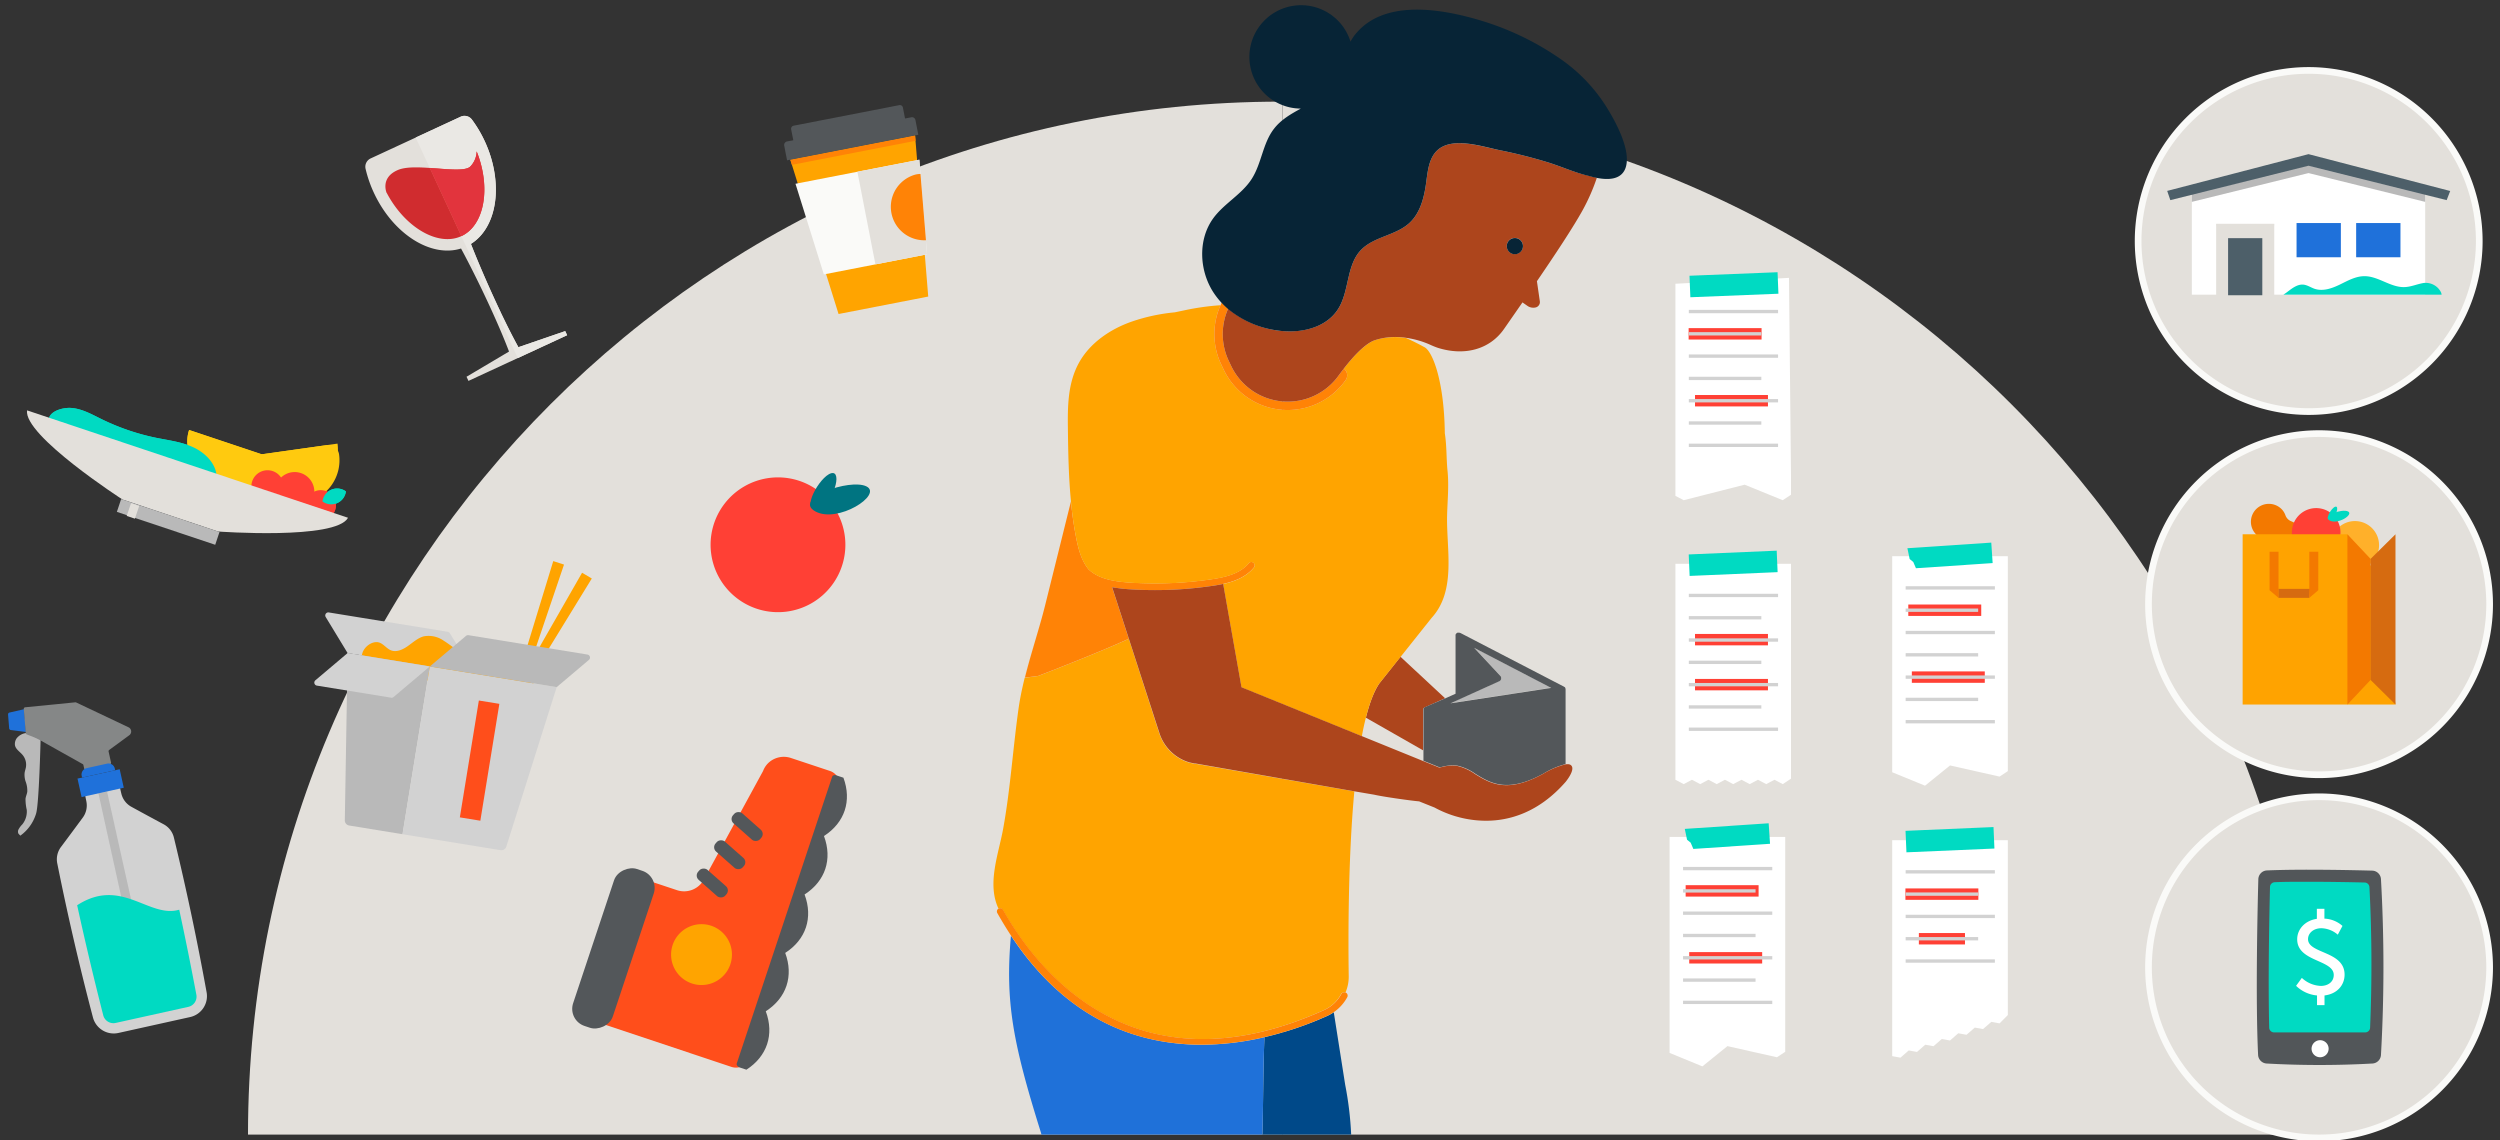 <svg id="Layer_1" data-name="Layer 1" xmlns="http://www.w3.org/2000/svg" viewBox="0 0 747.5 341"><rect x="0" y="0" width="747.5" height="341" fill="#333333" stroke="none"/><title>hero-2-fixed</title><path d="M383,30.39c-170.57,0-308.85,138.28-308.85,308.85H383.44V30.39Z" style="fill:#e3e0db"/><path d="M383.44,30.39V339.24H691.85C691.85,168.81,553.81,30.63,383.44,30.39Z" style="fill:#e3e0db"/><circle cx="690.3" cy="72.06" r="51" style="fill:#e3e0db"/><path d="M690.3,22.06a50,50,0,1,1-50,50,50,50,0,0,1,50-50m0-2a52,52,0,1,0,52,52A52.06,52.06,0,0,0,690.3,20.06Z" style="fill:#fafaf8"/><polygon points="690.24 49.16 655.36 55.6 655.36 88.11 725.13 88.11 725.13 55.6 690.24 49.16" style="fill:#fff"/><polygon points="655.36 55.6 655.36 60.36 690.24 51.75 725.13 60.36 725.13 55.6 690.24 49.16 655.36 55.6" style="fill:#b9b9b9"/><polygon points="731.55 59.84 690.24 49.55 648.93 59.84 647.99 57.08 690.24 46.09 732.61 57.11 731.55 59.84" style="fill:#4d5f69"/><rect x="662.63" y="67.14" width="17.37" height="21.15" style="fill:#e3e0db"/><rect x="666.2" y="71.21" width="10.23" height="17.07" style="fill:#4d5f69"/><rect x="662.63" y="66.91" width="17.37" height="0.45" style="fill:#e3e0db"/><rect x="686.67" y="66.69" width="13.25" height="10.23" style="fill:#1f71da"/><rect x="704.49" y="66.69" width="13.25" height="10.23" style="fill:#1f71da"/><path d="M730.05,88.11a3.2,3.2,0,0,0-.18-.69,5.12,5.12,0,0,0-5.1-2.82c-1.95.29-3.8,1.17-5.77,1.24-4.2.17-7.87-3.3-12.07-3.26-2.61,0-5,1.38-7.33,2.51s-5,2.09-7.51,1.27c-1.16-.39-2.22-1.16-3.43-1.26-1.69-.13-3.17,1-4.51,2a13.13,13.13,0,0,1-1.42,1Z" style="fill:#00dac2"/><circle cx="693.4" cy="180.65" r="51" style="fill:#e3e0db"/><path d="M693.4,130.65a50,50,0,1,1-50,50,50,50,0,0,1,50-50m0-2a52,52,0,1,0,52,52A52.06,52.06,0,0,0,693.4,128.65Z" style="fill:#fafaf8"/><path d="M711.34,163a7.21,7.21,0,1,1-7.21-7.2A7.21,7.21,0,0,1,711.34,163Z" style="fill:#ffb02a"/><path d="M683.37,154.14a5.26,5.26,0,0,0-1-1.73,5.37,5.37,0,0,0-8.57,6.39,5,5,0,0,0,.61.81,3.11,3.11,0,0,1,.79,2.35,7.21,7.21,0,1,0,9.93-6.08A3,3,0,0,1,683.37,154.14Z" style="fill:#f37900"/><path d="M698.29,163.64A7.27,7.27,0,1,1,697,153.45,7.28,7.28,0,0,1,698.29,163.64Z" style="fill:#ff4035"/><path d="M696.53,155.61c-2.42-1.37,3.73-3.58,5.53-2.69S699,157,696.53,155.61Z" style="fill:#00d9c1"/><path d="M696.73,155.25c-1.78.4.26-3.39,1.53-3.75S698.52,154.85,696.73,155.25Z" style="fill:#00d9c1"/><polygon points="716.25 210.66 670.55 210.66 670.55 159.75 701.83 159.75 710.73 171.71 716.25 210.66" style="fill:#ffa300"/><polygon points="708.8 203.3 701.87 210.66 701.87 159.75 708.8 167.11 708.8 203.3" style="fill:#f37900"/><polygon points="708.8 203.3 716.25 210.66 716.25 159.75 708.8 167.11 708.8 203.3" style="fill:#d66b10"/><polygon points="681.28 178.77 678.6 176.47 678.6 164.97 681.28 164.97 681.28 178.77" style="fill:#f37900"/><polygon points="690.48 178.77 690.71 176.08 681.28 176.08 681.28 178.77 690.48 178.77" style="fill:#d66b10"/><polygon points="690.48 178.77 693.17 176.47 693.17 164.97 690.48 164.97 690.48 178.77" style="fill:#f37900"/><circle cx="693.4" cy="289.24" r="51" style="fill:#e3e0db"/><path d="M693.4,239.24a50,50,0,1,1-50,50,50,50,0,0,1,50-50m0-2a52,52,0,1,0,52,52A52.06,52.06,0,0,0,693.4,237.24Z" style="fill:#fafaf8"/><path d="M709.32,260.32c-6-.16-21.46-.5-31.53-.06a2.7,2.7,0,0,0-2.55,2.65c-.23,8.4-.86,35.9-.07,52.49a2.71,2.71,0,0,0,2.52,2.59,284.27,284.27,0,0,0,31.71,0,2.71,2.71,0,0,0,2.51-2.57,467.27,467.27,0,0,0,0-52.53A2.7,2.7,0,0,0,709.32,260.32Z" style="fill:#525659"/><path d="M708.66,307.26c.59-14,.53-28.07-.2-42a1.46,1.46,0,0,0-1.44-1.39c-4.17-.1-10.52-.22-16.86-.22-3.81,0-7.15,0-10,.13a1.47,1.47,0,0,0-1.43,1.43c-.21,8.51-.6,27.46-.24,42.05a1.46,1.46,0,0,0,1.47,1.43h27.2A1.47,1.47,0,0,0,708.66,307.26Z" style="fill:#00dac2"/><path d="M696.26,313.57a2.55,2.55,0,1,1-2.54-2.55A2.55,2.55,0,0,1,696.26,313.57Z" style="fill:#fff"/><path d="M688.25,292.39a8.81,8.81,0,0,0,5.69,2.4c2.08,0,3.85-1.17,3.85-3.28,0-4.61-10.93-3.89-10.93-10.65,0-3.06,2.37-5.62,5.88-6.13v-3H695v2.94a8.68,8.68,0,0,1,5.4,2.18L699,279.47a7.85,7.85,0,0,0-4.9-1.93c-2.4,0-4,1.49-4,3.26,0,4.42,10.93,3.5,10.93,10.61,0,3.16-2.24,5.78-6,6.23v2.9h-2.24v-2.9a10.23,10.23,0,0,1-6.26-2.88Z" style="fill:#fff"/><path d="M425.5,224.35l-17.1-9.76c-.43,1.72-.83,3.57-1.19,5.52l18.29,7.43Z" style="fill:none"/><path d="M412.46,204.29c-1.61,2.32-2.95,5.89-4.06,10.3l17.1,9.76v-12s0,0,0,0a1.13,1.13,0,0,1,0-.18.94.94,0,0,1,0-.16l.09-.15a.71.71,0,0,1,.1-.14l.13-.11.16-.1,0,0,6.11-2.73-13.35-12.41Z" style="fill:#ad451c"/><path d="M378.07,310.12l-.06,1.65c-.34,9.06-.28,18.29-.56,27.47H404a101,101,0,0,0-1.79-14.89l-3.41-21.68a12.76,12.76,0,0,1-1.94,1.1A102.09,102.09,0,0,1,378.07,310.12Z" style="fill:#004989"/><path d="M378.07,310.12a83.3,83.3,0,0,1-18.82,2.26,67.64,67.64,0,0,1-7.07-.36c-20.36-2.06-37.12-12.9-49.91-32.25-1.77,19.77.61,32.13,8.89,58.63l.24.84h66.05c.28-9.18.22-18.41.56-27.47Z" style="fill:#1f71d9"/><path d="M311.73,184c.08-.29.16-.58.23-.88C311.89,183.37,311.81,183.66,311.73,184Z" style="fill:#ffa400"/><path d="M357.35,228.36a1.58,1.58,0,0,1-.26,0,1.27,1.27,0,0,1-.28-.06l-1.08-.22,0,0a13.44,13.44,0,0,1-9.09-8.78L337.51,191c-8.86,4.11-27.1,11.12-27.1,11.12s-2.56.36-4,.52c1.44-5.8,3.28-11.52,4.88-17.26-2.47,8.83-5.5,17.59-6.77,26.67-1.67,11.93-2.43,24-4.59,35.83-1.37,7.5-4.88,16.39-1.38,23.79a1,1,0,0,1,1.3.4c9.88,17.6,39,55.74,96.11,29.9a10.83,10.83,0,0,0,5-4.72,1,1,0,0,1,1.31-.42,11.91,11.91,0,0,0,1-4.87c-.17-11.65-.2-35.17,1.68-55.33Z" style="fill:#ffa400"/><path d="M310.41,202.1s18.24-7,27.1-11.12l-5-15.41a43.13,43.13,0,0,0,5.22.62c2.52.16,5,.25,7.59.25a117.58,117.58,0,0,0,17.24-1.28c1-.15,2.09-.33,3.15-.57,3.48-.77,6.92-2.11,9.21-4.93a1,1,0,0,0-.14-1.41,1,1,0,0,0-1.41.15c-2.56,3.15-7.05,4.19-11.1,4.79a114.87,114.87,0,0,1-24.41,1c-4.43-.29-9.35-1-12.41-4-2-2.46-2.95-5.75-3.6-9a106.56,106.56,0,0,1-1.63-11.29q-3.81,15.36-7.63,30.7-.3,1.22-.63,2.43c-.07.3-.15.59-.23.88l-.39,1.41c-1.6,5.74-3.44,11.46-4.88,17.26C307.85,202.46,310.41,202.1,310.41,202.1Z" style="fill:#ff8306"/><path d="M411.07,101.72c-2.76,1-6.25,4.6-9.27,8.49a2.49,2.49,0,0,1,.53,3.46,21.23,21.23,0,0,1-36.44-3.14l-.7-1.47a21.18,21.18,0,0,1-.25-17.8,76.42,76.42,0,0,0-10.41,1.44l-3.29.69a55.43,55.43,0,0,0-12.82,2.76c-6.46,2.25-12.66,6.44-15.93,12.54s-3.27,13-3.19,19.62c.09,7.23.23,14.48.92,21.63q-3.81,15.36-7.63,30.7,3.82-15.34,7.63-30.7a106.56,106.56,0,0,0,1.63,11.29c.65,3.22,1.56,6.51,3.6,9,3.06,3,8,3.7,12.41,4a114.87,114.87,0,0,0,24.41-1c4.05-.6,8.54-1.64,11.1-4.79a1,1,0,0,1,1.41-.15,1,1,0,0,1,.14,1.41c-2.29,2.82-5.73,4.16-9.21,4.93l5.48,30.9,36,14.62c.36-2,.76-3.8,1.19-5.52,1.11-4.41,2.45-8,4.06-10.3l6.39-8,9.22-11.58c7.47-8.18,4.39-20.56,4.63-30.58.11-4.49.59-9,.12-13.48-.35-3.36-.21-7.41-.8-11.14-.19-15.69-3.7-24.67-6.18-25.79h0c-1.81-1-3.62-1.9-5.42-2.7A20.17,20.17,0,0,0,411.07,101.72Z" style="fill:#ffa400"/><path d="M365.19,109.06l.7,1.47a21.22,21.22,0,0,0,36.44,3.14,2.49,2.49,0,0,0-.53-3.46c-.51.67-1,1.34-1.5,2a18.73,18.73,0,0,1-32.16-2.76l-.7-1.47a18.73,18.73,0,0,1-.22-15.7,25.31,25.31,0,0,1-1.91-1.82c-.13.26-.25.53-.37.8A21.18,21.18,0,0,0,365.19,109.06Z" style="fill:#ff8306"/><path d="M462.43,48.42c-4.57-1.38-9.21-2.55-13.89-3.49-5.14-1-13.88-4.06-18.5-.24-2.68,2.23-3.12,6.1-3.57,9.56-.59,4.55-1.72,9.39-5.12,12.48-4.15,3.75-10.73,4-14.54,8.14-4.31,4.65-3.33,12.26-6.76,17.59-3.64,5.68-11.37,7.31-18.05,6.36a29.12,29.12,0,0,1-14.78-6.54,18.73,18.73,0,0,0,.22,15.7l.7,1.47a18.73,18.73,0,0,0,32.16,2.76c.48-.66,1-1.33,1.5-2,3-3.89,6.51-7.54,9.27-8.49a20.17,20.17,0,0,1,9.35-.71,26.69,26.69,0,0,1,7.19,2.06,23.43,23.43,0,0,0,2.27.92c7.91,2.5,15.53.6,19.88-5.71l5.46-7.86,1.43,1a3.09,3.09,0,0,0,2.5.51,1.65,1.65,0,0,0,1.26-1.85l-.87-6c5.16-7.54,10.85-16.1,13.74-21.36a58.75,58.75,0,0,0,4.19-9.6,24,24,0,0,1-2.39-.58C470.79,51.62,466.65,49.69,462.43,48.42ZM451.8,75.7a2.42,2.42,0,1,1,3.28-1A2.43,2.43,0,0,1,451.8,75.7Z" style="fill:#ad451c"/><path d="M455.08,74.73a2.42,2.42,0,1,0-3.28,1A2.41,2.41,0,0,0,455.08,74.73Z" style="fill:#072436"/><path d="M466.42,17.51a84.15,84.15,0,0,0-23-11.17c-11.46-3.53-29.37-7-38.2,3.94a14,14,0,0,0-1.42,2.17,15.46,15.46,0,1,0-18.25,19.63,15.91,15.91,0,0,0,3.4.39c-3,1.63-5.92,3.31-8,6-3.39,4.32-3.71,10.36-6.67,15s-8.21,7.31-11.46,11.72c-4.61,6.26-4.31,15.38-.16,22a23.3,23.3,0,0,0,2.62,3.38,25.31,25.31,0,0,0,1.91,1.82A29.12,29.12,0,0,0,382,98.82c6.68,1,14.41-.68,18.05-6.36,3.43-5.33,2.45-12.94,6.76-17.59,3.81-4.11,10.39-4.39,14.54-8.14,3.4-3.09,4.53-7.93,5.12-12.48.45-3.46.89-7.33,3.57-9.56,4.62-3.82,13.36-.8,18.5.24,4.68.94,9.32,2.11,13.89,3.49,4.22,1.27,8.36,3.2,12.65,4.19a24,24,0,0,0,2.39.58c3.26.64,7.18.62,8.51-2.82,2-5.24-3.1-14.36-5.79-18.61A49.46,49.46,0,0,0,466.42,17.51Z" style="fill:#072436"/><path d="M433.67,210.23l30.15-4.61-23.08-12,7.89,8.45a.85.85,0,0,1,.14.19l0,.06a1.66,1.66,0,0,1,.06.16s0,.05,0,.08a.78.78,0,0,1,0,.16.25.25,0,0,1,0,.08.76.76,0,0,1,0,.15h0a1,1,0,0,1-.19.39l0,0a1.13,1.13,0,0,1-.34.27h0Z" style="fill:#b9b9b9"/><path d="M426.09,211.42l0,0-.16.1-.13.11a.71.71,0,0,0-.1.14l-.09.15a.94.94,0,0,0,0,.16,1.13,1.13,0,0,0,0,.18s0,0,0,0v15.21l4.93,2a12.49,12.49,0,0,1,5.23-.54,15.45,15.45,0,0,1,5.45,2.49c4.45,2.73,9.48,5.83,20.29-.12a24.47,24.47,0,0,1,6.6-2.84V206.14s0,0,0-.06a1,1,0,0,0-.07-.3.64.64,0,0,0,0-.07.93.93,0,0,0-.23-.3l0,0-.06,0-.13-.1-31-16.07-.08,0a.81.81,0,0,0-.22-.07h-.31l-.14,0-.08,0s-.06,0-.09.05l-.12.07a1.14,1.14,0,0,0-.16.15.34.34,0,0,0-.06.06s0,0,0,0a.8.8,0,0,0-.15.29.11.11,0,0,1,0,.05.93.93,0,0,0,0,.24v17.35l-2.84,1.27Zm22.22-7.74h0a1.13,1.13,0,0,0,.34-.27l0,0a1,1,0,0,0,.19-.39h0a.76.76,0,0,0,0-.15.25.25,0,0,0,0-.08.78.78,0,0,0,0-.16s0-.05,0-.08a1.66,1.66,0,0,0-.06-.16l0-.06a.85.85,0,0,0-.14-.19l-7.89-8.45,23.08,12-30.15,4.61Z" style="fill:#53575a"/><path d="M461.4,231.37c-10.81,5.95-15.84,2.85-20.29.12a15.45,15.45,0,0,0-5.45-2.49,12.49,12.49,0,0,0-5.23.54l-4.93-2-18.29-7.43-36-14.62-5.48-30.9c-1.06.24-2.12.42-3.15.57a117.58,117.58,0,0,1-17.24,1.28c-2.54,0-5.07-.09-7.59-.25a43.13,43.13,0,0,1-5.22-.62l5,15.41,9.15,28.23a13.44,13.44,0,0,0,9.09,8.78l0,0,1.08.22a1.27,1.27,0,0,0,.28.06,1.58,1.58,0,0,0,.26,0L405,236.61l5.86,1c2.62.61,11.07,1.81,13.46,2l4.62,1.85a32.39,32.39,0,0,0,12.89,3.84c.8.06,1.64.1,2.52.1,6.72,0,15.62-2.28,23.8-11.65.66-.83,2.72-3.61,1.71-4.81-.28-.33-.77-.58-1.88-.38A24.47,24.47,0,0,0,461.4,231.37Z" style="fill:#ad451c"/><path d="M401.05,297.23a10.83,10.83,0,0,1-5,4.72c-57.11,25.84-86.23-12.3-96.11-29.9a1,1,0,0,0-1.3-.4h-.06a1,1,0,0,0-.38,1.36q2,3.54,4.11,6.75C315.06,299.12,331.82,310,352.18,312a67.64,67.64,0,0,0,7.07.36,83.3,83.3,0,0,0,18.82-2.26,102.09,102.09,0,0,0,18.76-6.35,12.92,12.92,0,0,0,6-5.59,1,1,0,0,0-.4-1.35l-.05,0A1,1,0,0,0,401.05,297.23Z" style="fill:#ff8306"/><path d="M178.37,305.54,218.69,319a4.24,4.24,0,0,0,5.37-2.68l26.77-80.44a4.25,4.25,0,0,0-2.69-5.37l-11.67-3.88a6.72,6.72,0,0,0-6.89,1.65,6.57,6.57,0,0,0-1.43,2.27L210.45,263a6.72,6.72,0,0,1-8,3.17l-9.86-3.28a6.73,6.73,0,0,0-8.5,4.25l-9.94,29.88A6.71,6.71,0,0,0,178.37,305.54Z" style="fill:#ff4e1b"/><rect x="158.67" y="277.29" width="49.47" height="12.51" rx="5.38" ry="5.38" transform="translate(-143.54 368.04) rotate(-71.59)" style="fill:#53575a"/><rect x="210.99" y="258.62" width="3.98" height="10.8" rx="1.71" ry="1.71" transform="translate(-125.9 248.88) rotate(-48.55)" style="fill:#53575a"/><rect x="216.2" y="250.16" width="3.98" height="10.81" rx="1.71" ry="1.71" transform="translate(-117.8 249.93) rotate(-48.55)" style="fill:#53575a"/><rect x="221.41" y="241.71" width="3.98" height="10.8" rx="1.71" ry="1.71" transform="translate(-109.71 250.59) rotate(-48.48)" style="fill:#53575a"/><path d="M248.83,232.2,220.28,318c-.15.44.28,1,1,1.21l1.9.63v0c6.19-4,8.36-10.52,5.8-17.43l0-.05c6.19-4,8.36-10.53,5.8-17.44v0c6.2-4,8.37-10.52,5.8-17.43l0-.05c6.19-4,8.36-10.52,5.8-17.43l0-.05c6.19-4,8.36-10.52,5.8-17.43v0l-1.9-.63C249.65,231.58,249,231.75,248.83,232.2Z" style="fill:#53575a"/><path d="M212.63,276.79a9.1,9.1,0,1,1-11.51,5.76A9.11,9.11,0,0,1,212.63,276.79Z" style="fill:#ffa400"/><path d="M98.31,183.12l35.57,5.79a.92.92,0,0,1,.63.42l7.37,12.12-37.94-6.17L97.39,184.5A.91.91,0,0,1,98.31,183.12Z" style="fill:#d2d2d2"/><path d="M112.73,192a2.4,2.4,0,0,1,.87.2c1.21.51,2.07,1.75,3.28,2.24,1.65.66,3.52-.18,5.05-1.26s3-2.42,4.72-2.9a7.79,7.79,0,0,1,6.07,1.33c1.84,1.13,3.49,2.61,5.4,3.59,3.17,1.65,6.8,1.82,10.31,2.22s7.17,1.13,9.84,3.64a3.39,3.39,0,0,1,1.27,3.2,3.33,3.33,0,0,1-2.7,2,27.34,27.34,0,0,1-8.27.34c-4.71-.35-9.37-1.08-14-1.88-7.38-1.28-14.73-2.76-22-4.61a6.34,6.34,0,0,1-3.69-1.92C106.78,195.49,110,191.84,112.73,192Z" style="fill:#ffa400"/><polygon points="176.95 172.97 133.36 243.99 132.63 243.56 174.04 171.25 176.95 172.97" style="fill:#ffa400"/><polygon points="168.64 168.81 141.86 247.72 141.06 247.46 165.42 167.77 168.64 168.81" style="fill:#ffa400"/><path d="M120.35,249.43l-15.94-2.6a1.56,1.56,0,0,1-1.31-1.56l.84-50,24.57,4Z" style="fill:#b9b9b9"/><path d="M120.35,249.43l29.3,4.77a1.56,1.56,0,0,0,1.74-1.07l15.06-47.68-37.94-6.17Z" style="fill:#d2d2d2"/><path d="M175.64,195.71l-35.56-5.79a1,1,0,0,0-.74.2l-10.83,9.16,37.94,6.17,9.63-8.14A.91.91,0,0,0,175.64,195.71Z" style="fill:#b9b9b9"/><path d="M94.75,205l22.19,3.61a.89.89,0,0,0,.74-.2l10.83-9.15-24.57-4-9.63,8.14A.91.91,0,0,0,94.75,205Z" style="fill:#d2d2d2"/><rect x="125.7" y="224.34" width="35.4" height="6.21" transform="translate(-104.12 332.44) rotate(-80.76)" style="fill:#ff4e1b"/><polygon points="250.73 93.89 277.54 88.67 273.61 40.48 236.3 47.74 250.73 93.89" style="fill:#ffa400"/><polygon points="236.78 49.29 236.3 47.74 273.61 40.48 273.74 42.1 236.78 49.29" style="fill:#ff8306"/><polygon points="246.33 82.05 237.85 54.95 274.88 47.75 277.18 76.04 246.33 82.05" style="fill:#fafaf8"/><polygon points="256.36 51.35 274.88 47.75 277.18 76.04 261.75 79.05 256.36 51.35" style="fill:#e3e0db"/><path d="M235.33,42.29l37.14-7.22a1.05,1.05,0,0,1,1.25.84l.85,4.38-39.24,7.64-.85-4.38A1.08,1.08,0,0,1,235.33,42.29Z" style="fill:#53575a"/><path d="M237.3,37.58l31.57-6.14a.93.93,0,0,1,1.1.74l.75,3.84-33.41,6.51-.75-3.84A.94.94,0,0,1,237.3,37.58Z" style="fill:#53575a"/><path d="M275.22,52a9.16,9.16,0,0,0-1.36.16,10,10,0,0,0,3,19.67Z" style="fill:#ff8306"/><path d="M248.6,175.16a20.15,20.15,0,1,1-3.72-28.26A20.15,20.15,0,0,1,248.6,175.16Z" style="fill:#ff4035"/><path d="M243.73,152.88c-6.72-3.78,10.34-9.91,15.33-7.45S250.44,156.66,243.73,152.88Z" style="fill:#007481"/><path d="M244.29,151.9c-4.95,1.1.71-9.41,4.23-10.4S249.24,150.79,244.29,151.9Z" style="fill:#007481"/><path d="M149.68,93.29q-3-6.32-5.74-12.75-1.62-3.78-3.13-7.62c8-5,9.89-18.27,4.13-30.71a36.81,36.81,0,0,0-3.82-6.45,2.75,2.75,0,0,0-3.36-.87L110.82,47.37a2.74,2.74,0,0,0-1.51,3.12,36.6,36.6,0,0,0,2.45,7.09C117.52,70,128.88,77.14,137.85,74.3c1.3,2.42,2.56,4.85,3.79,7.31q3.13,6.24,6,12.62c1.61,3.58,3.16,7.2,4.56,10.88l-12.71,7.54.58,1.24,29.49-13.66L169,99l-14,4.81c-1.9-3.45-3.65-7-5.34-10.51" style="fill:#e3e0db"/><path d="M115.64,57.69C121.06,68,131,73.83,137.94,70.61s8.91-14.59,4.58-25.36a6.73,6.73,0,0,1-1.93,4.57c-1.37,1.24-5.52.9-10,.55s-9-.67-11.64.47c-5.36,2.3-3.34,6.85-3.34,6.85" style="fill:#d02c2f"/><path d="M138.9,34.64a2.73,2.73,0,0,0-1.14.25h0l-13.47,6.24,4.21,9.08,2.12.16c2.08.16,4.09.32,5.78.32,1.94,0,3.46-.21,4.19-.87a6.73,6.73,0,0,0,1.93-4.57c4.33,10.77,2.38,22.13-4.58,25.36l16.88,36.45,14.75-6.83L169,99l-14,4.81c-1.9-3.45-3.65-7-5.34-10.51q-3-6.32-5.74-12.75-1.62-3.78-3.13-7.62h0c4.86-3,7.47-9.16,7.46-16.29a34.83,34.83,0,0,0-3.33-14.42,36.81,36.81,0,0,0-3.82-6.45,2.78,2.78,0,0,0-2.22-1.12" style="fill:#eae8e4"/><path d="M142.52,45.25a6.73,6.73,0,0,1-1.93,4.57c-.73.66-2.25.87-4.19.87-1.69,0-3.7-.16-5.78-.32l-2.12-.16,9.44,20.4c7-3.23,8.91-14.59,4.58-25.36" style="fill:#e36b5e"/><path d="M142.52,45.25a6.73,6.73,0,0,1-1.93,4.57c-.73.66-2.25.87-4.19.87-1.69,0-3.7-.16-5.78-.32l-2.12-.16,9.44,20.4c7-3.23,8.91-14.59,4.58-25.36" style="fill:#e2343d"/><path d="M72.49,145l-9.3-3.11a10.52,10.52,0,0,1-6.64-13.32l29.26,9.79A10.52,10.52,0,0,1,72.49,145Z" style="fill:#ffca0f"/><path d="M90.4,146.62,79,148.23a12.36,12.36,0,0,1-14-10.52l35.92-5.07A12.37,12.37,0,0,1,90.4,146.62Z" style="fill:#ffca0f"/><path d="M91.62,149.65a4.52,4.52,0,1,0,5.73-2.86A4.52,4.52,0,0,0,91.62,149.65Z" style="fill:#ff4035"/><path d="M82.52,145.17A5.89,5.89,0,1,0,90,141.46,5.89,5.89,0,0,0,82.52,145.17Z" style="fill:#ff4035"/><path d="M75.41,143.9a4.83,4.83,0,1,0,6.11-3.05A4.84,4.84,0,0,0,75.41,143.9Z" style="fill:#ff4035"/><path d="M21.54,122c3.17.31,6,1.94,8.88,3.35a68.42,68.42,0,0,0,16.34,5.57c3.73.75,7.58,1.22,11,2.8s6.57,4.58,7,8.35a3.09,3.09,0,0,1-.71,2.72c-.92.83-2.35.57-3.55.25a230.42,230.42,0,0,1-31.39-10.93c-3.39-1.46-11.81-3.66-13.89-6.77C12.75,123.52,18.38,121.65,21.54,122Z" style="fill:#00dac2"/><path d="M103.42,146.93a4.41,4.41,0,0,0-7,3,4.41,4.41,0,0,0,7-3Z" style="fill:#00dac2"/><path d="M72.49,145l-9.3-3.11a10.52,10.52,0,0,1-6.64-13.32l29.26,9.79A10.52,10.52,0,0,1,72.49,145Z" style="fill:#ffca0f"/><path d="M90.51,150.3l-10.6,1.49a12.79,12.79,0,0,1-14.45-10.87h0a3.25,3.25,0,0,1,2.76-3.67l29.49-4.16a3.25,3.25,0,0,1,3.67,2.76A12.79,12.79,0,0,1,90.51,150.3Z" style="fill:#ffca0f"/><path d="M91.62,149.65a4.52,4.52,0,1,0,5.73-2.86A4.52,4.52,0,0,0,91.62,149.65Z" style="fill:#ff4035"/><path d="M82.52,145.17A5.89,5.89,0,1,0,90,141.46,5.89,5.89,0,0,0,82.52,145.17Z" style="fill:#ff4035"/><path d="M75.41,143.9a4.83,4.83,0,1,0,6.11-3.05A4.84,4.84,0,0,0,75.41,143.9Z" style="fill:#ff4035"/><path d="M21.54,122c3.17.31,6,1.94,8.88,3.35a68.42,68.42,0,0,0,16.34,5.57c3.73.75,7.58,1.22,11,2.8s6.57,4.58,7,8.35a3.09,3.09,0,0,1-.71,2.72c-.92.83-2.35.57-3.55.25a230.42,230.42,0,0,1-31.39-10.93c-3.39-1.46-11.81-3.66-13.89-6.77C12.75,123.52,18.38,121.65,21.54,122Z" style="fill:#00dac2"/><path d="M8.09,122.7C7,130.22,36.65,149.37,36.65,149.37l28.56,9.55s35.22,2.58,38.85-4.11Z" style="fill:#e3e0db"/><rect x="48.27" y="140.55" width="4.03" height="31.01" transform="translate(-113.66 154.23) rotate(-71.5)" style="fill:#b9b9b9"/><rect x="37.38" y="151.13" width="4.03" height="2.57" transform="matrix(0.32, -0.95, 0.95, 0.32, -117.64, 141.41)" style="fill:#e3e0db"/><path d="M103.42,146.93a4.41,4.41,0,0,0-7,3,4.41,4.41,0,0,0,7-3Z" style="fill:#00dac2"/><path d="M36.28,237.29q-.59-2.53-1.19-5.07L24.76,234.5q.54,2.55,1.06,5.1a6.11,6.11,0,0,1-1.07,4.86q-3.21,4.36-6.5,8.76a6.13,6.13,0,0,0-1.14,4.87q4.66,23.25,10.7,46.2a6.43,6.43,0,0,0,7.52,4.58l21.57-4.78a6.42,6.42,0,0,0,4.89-7.32q-4.22-23.34-9.81-46.4a6.11,6.11,0,0,0-3.09-3.93q-4.83-2.59-9.59-5.2A6.1,6.1,0,0,1,36.28,237.29Z" style="fill:#d2d2d2"/><path d="M32,236.63l-2.57.57q4.34,19.85,8.74,39.7l2.66-.59Q36.45,256.46,32,236.63Z" style="fill:#b9b9b9"/><path d="M23.07,270.67q3.62,16.53,7.81,32.94a3.14,3.14,0,0,0,3.7,2.25l21.73-4.81a3.14,3.14,0,0,0,2.41-3.6Q56.32,284.7,53.59,272C44.53,274.67,36.29,262.1,23.07,270.67Z" style="fill:#00dac2"/><path d="M2.74,217.81l-.33-4.16a.56.56,0,0,1,.44-.6l4.35-1,.56,6.81-4.52-.58A.57.57,0,0,1,2.74,217.81Z" style="fill:#1f71da"/><path d="M12.14,221.07s-.47,19.63-1.36,22.22a12.55,12.55,0,0,1-4.7,6.57,6.11,6.11,0,0,1-.61-.67,1.58,1.58,0,0,1,0-1.05,6.31,6.31,0,0,1,1.19-1.64A6.1,6.1,0,0,0,8,242.15a14.3,14.3,0,0,1-.37-3.36c.1-.71.43-1.37.53-2.08a7.73,7.73,0,0,0-.52-3.1,6.28,6.28,0,0,1-.28-2.54c.08-.56.29-1.1.39-1.67a4.56,4.56,0,0,0-1.08-3.77c-.8-.92-2-1.63-2.2-2.83a2.93,2.93,0,0,1,.6-2.16,4.33,4.33,0,0,1,2.7-1.46Z" style="fill:#b9b9b9"/><path d="M33.2,228l-.73-3.29a.45.45,0,0,1,.18-.47l6-4.4a1.39,1.39,0,0,0-.22-2.38L22.7,210l-.25,0L7.52,211.48a.47.47,0,0,0-.41.49l.59,7.23a.46.46,0,0,0,.29.39l1.54.59a20.33,20.33,0,0,1,2.71,1.28l12.48,7a.4.4,0,0,1,.22.3l.22,1a.47.47,0,0,0,.55.35l7.14-1.58A.47.47,0,0,0,33.2,228Z" style="fill:#858787"/><rect x="23.64" y="231.33" width="12.92" height="5.66" transform="translate(-49.9 12.04) rotate(-12.48)" style="fill:#1f71da"/><path d="M32,228.33l-6.12,1.35A1.94,1.94,0,0,0,24.43,232l.11.5,9.9-2.19-.11-.5A1.93,1.93,0,0,0,32,228.33Z" style="fill:#1f71da"/><polygon points="500.95 84.84 500.95 142.43 500.95 145.49 500.95 148.26 503.42 149.56 521.65 144.92 533.04 149.56 535.51 147.93 535.51 145.49 535.51 142.43 534.91 83.08 500.95 84.84" style="fill:#fff"/><rect x="505.06" y="80.29" width="26.33" height="6.43" transform="matrix(1, -0.04, 0.04, 1, -3.11, 22.36)" style="fill:#00dac2"/><rect x="504.9" y="98.11" width="21.81" height="3.41" style="fill:#ff4035"/><rect x="506.81" y="118.11" width="21.81" height="3.41" style="fill:#ff4035"/><rect x="504.96" y="92.65" width="26.68" height="1" style="fill:#d2d2d2"/><rect x="504.96" y="99.31" width="21.68" height="1" style="fill:#d2d2d2"/><rect x="504.96" y="105.98" width="26.68" height="1" style="fill:#d2d2d2"/><rect x="504.96" y="112.65" width="21.68" height="1" style="fill:#d2d2d2"/><rect x="504.96" y="119.32" width="26.68" height="1" style="fill:#d2d2d2"/><rect x="504.96" y="132.65" width="26.68" height="1" style="fill:#d2d2d2"/><rect x="504.96" y="125.98" width="21.68" height="1" style="fill:#d2d2d2"/><polygon points="565.77 166.31 565.77 225.07 565.77 228.13 565.77 230.9 575.58 234.92 583.06 228.87 597.87 232.2 600.34 230.57 600.34 228.13 600.34 225.07 600.34 166.31 565.77 166.31" style="fill:#fff"/><polygon points="595.8 168.36 572.87 169.9 572.07 168.04 570.99 167.15 570.31 163.92 595.39 162.24 595.8 168.36" style="fill:#00dac2"/><rect x="570.58" y="180.75" width="21.81" height="3.41" style="fill:#ff4035"/><rect x="571.64" y="200.75" width="21.81" height="3.41" style="fill:#ff4035"/><rect x="569.79" y="175.28" width="26.68" height="1" style="fill:#d2d2d2"/><rect x="569.79" y="181.95" width="21.68" height="1" style="fill:#d2d2d2"/><rect x="569.79" y="188.62" width="26.68" height="1" style="fill:#d2d2d2"/><rect x="569.79" y="195.29" width="21.68" height="1" style="fill:#d2d2d2"/><rect x="569.79" y="201.96" width="26.68" height="1" style="fill:#d2d2d2"/><rect x="569.79" y="215.29" width="26.68" height="1" style="fill:#d2d2d2"/><rect x="569.79" y="208.62" width="21.68" height="1" style="fill:#d2d2d2"/><polygon points="499.21 250.24 499.21 309 499.21 312.06 499.21 314.82 509.01 318.85 516.5 312.79 531.31 316.12 533.78 314.49 533.78 312.06 533.78 309 533.78 250.24 499.21 250.24" style="fill:#fff"/><polygon points="529.24 252.29 506.31 253.83 505.51 251.96 504.43 251.08 503.75 247.84 528.83 246.16 529.24 252.29" style="fill:#00dac2"/><rect x="504.01" y="264.67" width="21.81" height="3.41" style="fill:#ff4035"/><rect x="505.08" y="284.68" width="21.81" height="3.41" style="fill:#ff4035"/><rect x="503.23" y="259.21" width="26.68" height="1" style="fill:#d2d2d2"/><rect x="503.23" y="265.88" width="21.68" height="1" style="fill:#d2d2d2"/><rect x="503.23" y="272.54" width="26.68" height="1" style="fill:#d2d2d2"/><rect x="503.23" y="279.21" width="21.68" height="1" style="fill:#d2d2d2"/><rect x="503.23" y="285.88" width="26.68" height="1" style="fill:#d2d2d2"/><rect x="503.23" y="299.21" width="26.68" height="1" style="fill:#d2d2d2"/><rect x="503.23" y="292.55" width="21.68" height="1" style="fill:#d2d2d2"/><polygon points="500.95 168.57 500.95 227.32 500.95 230.39 500.95 233.15 503.42 234.45 505.89 233.15 508.35 234.45 510.82 233.15 513.29 234.45 515.76 233.15 518.23 234.45 520.7 233.15 523.16 234.45 525.63 233.15 528.1 234.45 530.57 233.15 533.04 234.45 535.51 232.82 535.51 230.39 535.51 227.32 535.51 168.57 500.95 168.57" style="fill:#fff"/><rect x="505.06" y="165.18" width="26.33" height="6.43" transform="translate(-6.76 22.43) rotate(-2.46)" style="fill:#00dac2"/><rect x="506.81" y="189.55" width="21.81" height="3.41" style="fill:#ff4035"/><rect x="506.81" y="203" width="21.81" height="3.41" style="fill:#ff4035"/><rect x="504.96" y="177.54" width="26.68" height="1" style="fill:#d2d2d2"/><rect x="504.96" y="184.21" width="21.68" height="1" style="fill:#d2d2d2"/><rect x="504.96" y="190.87" width="26.68" height="1" style="fill:#d2d2d2"/><rect x="504.96" y="197.54" width="21.68" height="1" style="fill:#d2d2d2"/><rect x="504.96" y="204.21" width="26.68" height="1" style="fill:#d2d2d2"/><rect x="504.96" y="217.54" width="26.68" height="1" style="fill:#d2d2d2"/><rect x="504.96" y="210.88" width="21.68" height="1" style="fill:#d2d2d2"/><polygon points="565.77 251.21 565.77 309.96 565.77 313.02 565.77 315.79 568.24 316.24 570.71 314.08 573.18 314.53 575.65 312.37 578.12 312.82 580.59 310.66 583.05 311.11 585.52 308.95 587.99 309.4 590.46 307.25 592.93 307.69 595.4 305.54 597.87 305.99 600.34 303.5 600.34 301.06 600.34 298 600.34 251.21 565.77 251.21" style="fill:#fff"/><rect x="569.89" y="247.82" width="26.33" height="6.43" transform="translate(-10.25 25.29) rotate(-2.46)" style="fill:#00dac2"/><rect x="569.72" y="265.64" width="21.81" height="3.41" style="fill:#ff4035"/><rect x="573.74" y="278.98" width="13.79" height="3.41" style="fill:#ff4035"/><rect x="569.79" y="260.18" width="26.68" height="1" style="fill:#d2d2d2"/><rect x="569.79" y="266.84" width="21.68" height="1" style="fill:#d2d2d2"/><rect x="569.79" y="273.51" width="26.68" height="1" style="fill:#d2d2d2"/><rect x="569.79" y="280.18" width="21.68" height="1" style="fill:#d2d2d2"/><rect x="569.79" y="286.85" width="26.68" height="1" style="fill:#d2d2d2"/></svg>